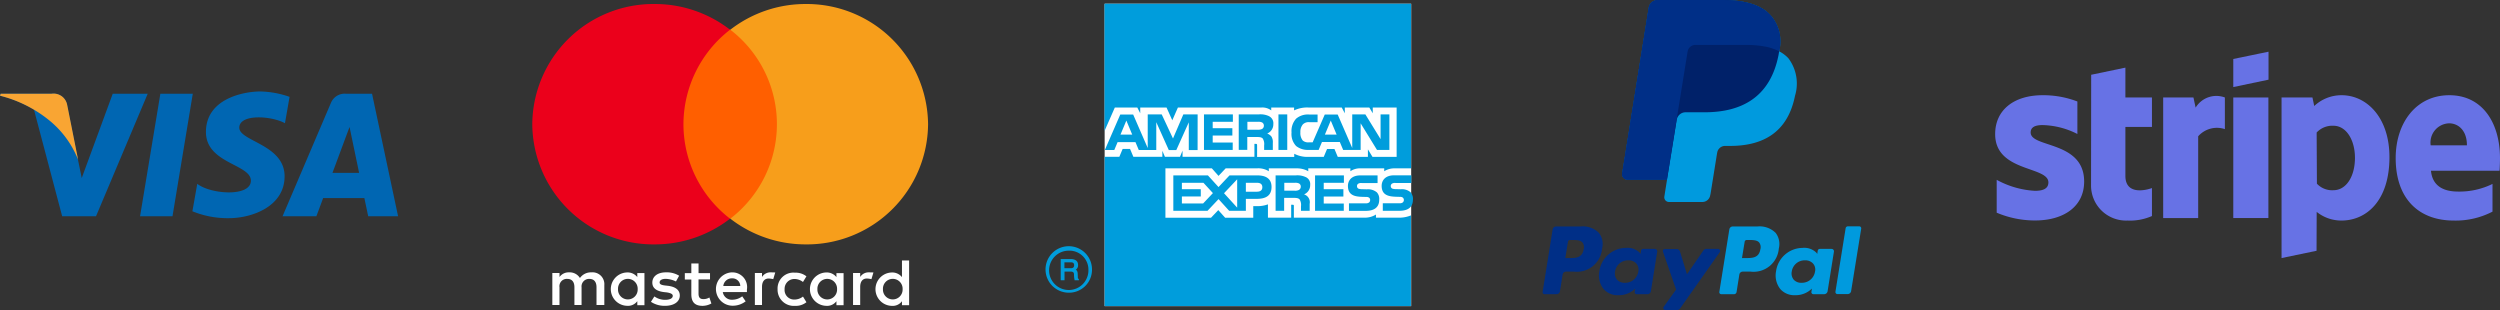 <svg xmlns="http://www.w3.org/2000/svg" id="Securely_Badges" width="250" height="31" data-name="Securely Badges" viewBox="0 0 250 31">
    <rect x="0" y="0" width="250" height="31" fill="#333333" stroke="none"/>
    <defs>
        <style>
            .cls-1,.cls-2{fill:#6772e5}.cls-1{fill-rule:evenodd}.cls-3{fill:#009ade}.cls-4{fill:#002f87}.cls-5{fill:#002169}.cls-6{fill:#fff}.cls-7{fill:#009ddc}.cls-8{fill:#0066b2}.cls-9{fill:#f9a533}.cls-10{fill:#ff5f00}.cls-11{fill:#eb001b}.cls-12{fill:#f79e1b}
        </style>
    </defs>
    <g id="Stripe_1_" transform="translate(199.517 5.169)">
        <path id="Path_1246" d="M1886.831 82.21c0-3.525-1.736-6.31-5.069-6.31s-5.362 2.785-5.362 6.285c0 4.153 2.388 6.248 5.8 6.248a7.986 7.986 0 0 0 3.881-.891V84.77a7.483 7.483 0 0 1-3.434.765c-1.366 0-2.566-.477-2.719-2.083h6.856c.021-.188.047-.915.047-1.242zm-6.933-1.3a1.925 1.925 0 0 1 1.851-2.2c.855 0 1.775.652 1.775 2.2z" class="cls-1" data-name="Path 1246" transform="translate(-1836.348 -71.547)"/>
        <path id="Path_1247" d="M1793.013 75.9a3.973 3.973 0 0 0-2.745 1.079l-.179-.853H1787v16.058l3.5-.728.013-3.889a3.945 3.945 0 0 0 2.477.866c2.5 0 4.8-1.982 4.8-6.348-.002-4.002-2.312-6.185-4.777-6.185zm-.83 9.5a2.088 2.088 0 0 1-1.647-.652l-.026-5.119a2.151 2.151 0 0 1 1.673-.677c1.277 0 2.158 1.405 2.158 3.212 0 1.853-.868 3.236-2.158 3.236z" class="cls-1" data-name="Path 1247" transform="translate(-1758.362 -71.547)"/>
        <path id="Path_1248" d="M1749.2 44.738l3.524-.74V41.2l-3.524.728z" class="cls-1" data-name="Path 1248" transform="translate(-1725.389 -41.2)"/>
        <path id="Rectangle_298" d="M0 0h3.511v12.056H0z" class="cls-2" data-name="Rectangle 298" transform="translate(23.811 4.579)"/>
        <path id="Path_1249" d="M1697.543 77.737l-.217-1.016h-3.026v12.056h3.5V80.6a2.5 2.5 0 0 1 2.668-.715v-3.164a2.42 2.42 0 0 0-2.925 1.016z" class="cls-1" data-name="Path 1249" transform="translate(-1677.498 -72.142)"/>
        <path id="Path_1250" d="M1641.234 53.9l-3.422.715-.013 11.04a3.5 3.5 0 0 0 3.639 3.538 5.445 5.445 0 0 0 2.451-.452v-2.8c-.447.176-2.656.8-2.656-1.217v-4.89h2.656v-2.948h-2.656z" class="cls-1" data-name="Path 1250" transform="translate(-1628.211 -52.307)"/>
        <path id="Path_1251" d="M1566.249 79.626c0-.539.46-.74 1.187-.74a8.026 8.026 0 0 1 3.485.891v-3.25a9.485 9.485 0 0 0-3.485-.627c-2.834 0-4.737 1.455-4.737 3.889 0 3.814 5.324 3.187 5.324 4.83 0 .64-.562.841-1.341.841a8.942 8.942 0 0 1-3.83-1.1v3.287a9.817 9.817 0 0 0 3.83.778c2.911 0 4.916-1.418 4.916-3.889.002-4.095-5.349-3.354-5.349-4.91z" class="cls-1" data-name="Path 1251" transform="translate(-1562.7 -71.547)"/>
    </g>
    <g id="Group_786" data-name="Group 786" transform="translate(154.265)">
        <g id="Group_784" data-name="Group 784" transform="translate(0 22.632)">
            <g id="Group_783" data-name="Group 783">
                <g id="Group_782" data-name="Group 782">
                    <g id="Group_781" data-name="Group 781">
                        <path id="Path_1252" d="M1350.49 180.5h-2.477a.353.353 0 0 0-.345.289l-1 6.248a.2.2 0 0 0 .2.238h1.277a.257.257 0 0 0 .243-.2l.281-1.769a.343.343 0 0 1 .345-.289h.779a2.531 2.531 0 0 0 2.822-2.308 1.824 1.824 0 0 0-.319-1.568 2.279 2.279 0 0 0-1.806-.641zm.281 2.283c-.141.878-.817.878-1.468.878h-.37l.268-1.631a.205.205 0 0 1 .2-.176h.166c.447 0 .868 0 1.085.251a.787.787 0 0 1 .119.678z" class="cls-3" data-name="Path 1252" transform="translate(-1328.999 -180.487)"/>
                        <path id="Path_1253" d="M1212.09 180.5h-2.477a.353.353 0 0 0-.345.289l-1 6.248a.2.2 0 0 0 .2.238h1.187a.353.353 0 0 0 .345-.289l.268-1.681a.343.343 0 0 1 .345-.289h.779a2.531 2.531 0 0 0 2.822-2.308 1.824 1.824 0 0 0-.319-1.568 2.279 2.279 0 0 0-1.805-.64zm.281 2.283c-.14.878-.817.878-1.468.878h-.37l.268-1.631a.205.205 0 0 1 .2-.176h.166c.447 0 .868 0 1.085.251a.788.788 0 0 1 .119.678z" class="cls-4" data-name="Path 1253" transform="translate(-1208.269 -180.487)"/>
                        <path id="Path_1254" d="M1257.923 197.7h-1.187a.205.205 0 0 0-.2.176l-.051.326-.077-.113a1.715 1.715 0 0 0-1.4-.489 2.7 2.7 0 0 0-2.643 2.346 2.183 2.183 0 0 0 .447 1.794 1.883 1.883 0 0 0 1.494.59 2.3 2.3 0 0 0 1.647-.665l-.051.326a.2.2 0 0 0 .2.238h1.072a.353.353 0 0 0 .345-.289l.638-3.989a.25.25 0 0 0-.234-.251zm-1.66 2.271a1.319 1.319 0 0 1-1.341 1.117 1 1 0 0 1-.792-.314.971.971 0 0 1-.192-.815 1.307 1.307 0 0 1 1.328-1.117 1.036 1.036 0 0 1 .792.314.934.934 0 0 1 .205.815z" class="cls-4" data-name="Path 1254" transform="translate(-1246.696 -195.442)"/>
                        <path id="Path_1255" d="M1396.323 197.7h-1.187a.205.205 0 0 0-.2.176l-.051.326-.077-.113a1.715 1.715 0 0 0-1.4-.489 2.7 2.7 0 0 0-2.643 2.346 2.183 2.183 0 0 0 .447 1.794 1.882 1.882 0 0 0 1.494.59 2.3 2.3 0 0 0 1.647-.665l-.051.326a.2.2 0 0 0 .2.238h1.073a.353.353 0 0 0 .345-.289l.638-3.989a.241.241 0 0 0-.235-.251zm-1.66 2.271a1.32 1.32 0 0 1-1.341 1.117 1 1 0 0 1-.792-.314.97.97 0 0 1-.192-.815 1.306 1.306 0 0 1 1.328-1.117 1.037 1.037 0 0 1 .792.314.9.9 0 0 1 .205.815z" class="cls-3" data-name="Path 1255" transform="translate(-1367.426 -195.442)"/>
                        <path id="Path_1256" d="M1307.924 198.4h-1.187a.322.322 0 0 0-.281.151l-1.647 2.384-.7-2.283a.344.344 0 0 0-.332-.238h-1.177a.2.2 0 0 0-.192.263l1.315 3.789-1.238 1.719a.2.2 0 0 0 .166.326h1.187a.322.322 0 0 0 .281-.151l3.971-5.633a.208.208 0 0 0-.166-.327z" class="cls-4" data-name="Path 1256" transform="translate(-1290.378 -196.142)"/>
                        <path id="Path_1257" d="M1438.594 180.576l-1.021 6.361a.2.2 0 0 0 .2.238h1.021a.353.353 0 0 0 .345-.289l1.009-6.248a.2.2 0 0 0-.2-.238h-1.148a.231.231 0 0 0-.206.176z" class="cls-3" data-name="Path 1257" transform="translate(-1408.293 -180.4)"/>
                    </g>
                </g>
            </g>
        </g>
        <g id="Group_785" data-name="Group 785" transform="translate(7.939)">
            <path id="Path_1258" d="M1286.247 5.131a3.95 3.95 0 0 0-.868-3.613C1284.421.452 1282.71 0 1280.5 0h-6.384a.925.925 0 0 0-.906.753l-2.656 16.585a.545.545 0 0 0 .536.627h3.945l-.268 1.694a.466.466 0 0 0 .472.539h3.32a.793.793 0 0 0 .792-.665l.038-.163.626-3.9.038-.213a.8.8 0 0 1 .792-.665h.5c3.217 0 5.745-1.292 6.486-5.006a4.2 4.2 0 0 0-.664-3.764 3.37 3.37 0 0 0-.919-.69" class="cls-3" data-name="Path 1258" transform="translate(-1270.536)"/>
            <path id="Path_1259" d="M1286.247 5.131a3.95 3.95 0 0 0-.868-3.613C1284.421.452 1282.71 0 1280.5 0h-6.384a.925.925 0 0 0-.906.753l-2.656 16.585a.545.545 0 0 0 .536.627h3.945l1-6.172-.026.188a.89.89 0 0 1 .894-.753h1.877c3.677 0 6.563-1.468 7.405-5.721.026-.138.038-.251.064-.376" class="cls-5" data-name="Path 1259" transform="translate(-1270.536)"/>
            <path id="Path_1260" d="M1277.005 5.156a.8.8 0 0 1 .447-.59.771.771 0 0 1 .345-.075h5a11.185 11.185 0 0 1 1.647.113l.421.075a3.638 3.638 0 0 1 .4.1 1.138 1.138 0 0 1 .192.063 3.772 3.772 0 0 1 .689.289 3.95 3.95 0 0 0-.868-3.613C1284.321.452 1282.61 0 1280.4 0h-6.384a.925.925 0 0 0-.906.753l-2.656 16.585a.546.546 0 0 0 .536.627h3.945l1-6.172z" class="cls-4" data-name="Path 1260" transform="translate(-1270.449)"/>
        </g>
    </g>
    <g id="XMLID_25_" transform="translate(104.553 .376)">
        <g id="XMLID_52_" transform="translate(5.911)">
            <path id="XMLID_53_" d="M0 0h30.655v30.235H0z" class="cls-6"/>
        </g>
        <path id="XMLID_47_" d="M823.19 199.371a1.967 1.967 0 1 1-1.966-1.932 1.9 1.9 0 0 1 1.966 1.932m.357 0a2.324 2.324 0 1 0-2.324 2.271 2.293 2.293 0 0 0 2.324-2.271zm-1.787-.477c0-.263-.191-.289-.319-.289h-.651v.59h.6c.204.005.37-.038.37-.301zm.472 1.505h-.421a2.579 2.579 0 0 1-.064-.552c0-.151-.026-.314-.319-.314h-.628v.866h-.383v-2.12h1.009c.345 0 .728.125.728.59a.526.526 0 0 1-.23.477c.1.05.179.151.192.389l.013.364c0 .113.013.125.1.176z" class="cls-7" transform="translate(-818.9 -172.749)"/>
        <path id="XMLID_37_" d="M921.975 142.523h-2.119v-.7h1.89v-.728h-1.89v-.64h2.158l.945 1.029-.983 1.041m2.094-1.029l1.315-1.393v2.835zm3.294-.151h-1.111v-.891h1.124c.307 0 .523.125.523.439s-.205.45-.537.45zm4.2-.176a.872.872 0 0 1-.421.075h-1.047v-.79h1.06a.825.825 0 0 1 .409.063.342.342 0 0 1 .179.314.369.369 0 0 1-.181.337zm-4.188-1.455h-2.758l-1.1 1.167-1.06-1.167H919v3.538h3.422l1.1-1.167 1.06 1.167h1.672v-1.192h1.073c.753 0 1.494-.2 1.494-1.192-.003-.968-.769-1.155-1.446-1.155zm4.877.176a1.988 1.988 0 0 0-1.034-.176h-1.992v3.538h.855v-1.292H931c.319 0 .5.025.626.151a1.062 1.062 0 0 1 .14.69v.452h.868v-.7a.818.818 0 0 0-.562-.941.987.987 0 0 0 .613-.941.767.767 0 0 0-.432-.783zm3.8 2.635h-2.013v-.7h1.966v-.728h-1.966v-.64h2.017v-.74h-2.885v3.538h2.873v-.728zm3.281-1.129a1.365 1.365 0 0 0-.983-.289l-.46-.013a1.2 1.2 0 0 1-.332-.038.261.261 0 0 1-.191-.263.264.264 0 0 1 .128-.251.567.567 0 0 1 .345-.063h1.583v-.765H937.7c-.906 0-1.239.539-1.239 1.054 0 1.129 1.009 1.079 1.813 1.1a.5.5 0 0 1 .307.075.282.282 0 0 1 .1.238.318.318 0 0 1-.1.238.537.537 0 0 1-.345.088h-1.673v.753h1.673c.868 0 1.353-.364 1.353-1.117a.959.959 0 0 0-.25-.749zm3.626.74c0 .753-.485 1.117-1.353 1.117h-1.66v-.753h1.66a.492.492 0 0 0 .345-.088.329.329 0 0 0 0-.477.472.472 0 0 0-.306-.075c-.8-.025-1.813.025-1.813-1.1 0-.514.332-1.054 1.238-1.054h1.729v.765h-1.583a.567.567 0 0 0-.345.063.277.277 0 0 0-.128.251.261.261 0 0 0 .192.263 1.2 1.2 0 0 0 .332.038l.46.013a1.344 1.344 0 0 1 .983.289 1 1 0 0 1 .253.746z" class="cls-7" transform="translate(-906.22 -122.55)"/>
        <g id="XMLID_26_" transform="translate(5.899)">
            <path id="XMLID_28_" d="M866.87 93.22l.587-1.405.587 1.405h-1.174m14.159-.565a.873.873 0 0 1-.421.075h-1.047v-.79h1.06a.825.825 0 0 1 .409.063.353.353 0 0 1 .179.314.369.369 0 0 1-.179.338zm7.456.565l-.587-1.405-.587 1.405zm-13.9-2.02h-1.43l-1.034 2.409-1.127-2.409h-1.4v3.362l-1.455-3.35h-1.29l-1.545 3.55h.945l.332-.79h1.787l.332.79h1.749v-2.784l1.251 2.785h.753l1.247-2.773v2.773h.881zm3.524 2.81h-2.017v-.7h1.966v-.73h-1.966v-.64h2.017v-.74h-2.889v3.55h2.873v-.74zm3.613-2.635a1.987 1.987 0 0 0-1.034-.176h-1.992v3.55h.855v-1.291h.919c.319 0 .5.025.626.151a1.062 1.062 0 0 1 .14.69v.452h.868v-.7a1.042 1.042 0 0 0-.141-.64 1.028 1.028 0 0 0-.421-.3.987.987 0 0 0 .613-.941.785.785 0 0 0-.436-.794zm.945 3.375h.881V91.2h-.881zm11.082 0h-1.229l-1.634-2.66v2.66h-1.749l-.332-.79h-1.787l-.332.79h-1a1.884 1.884 0 0 1-1.251-.389 1.745 1.745 0 0 1-.46-1.355 1.843 1.843 0 0 1 .46-1.38 1.808 1.808 0 0 1 1.315-.414h.83v.765h-.8a.832.832 0 0 0-.664.213 1.121 1.121 0 0 0-.255.8 1.173 1.173 0 0 0 .243.828.835.835 0 0 0 .6.176h.383l1.213-2.785h1.29l1.456 3.35V91.2h1.315l1.519 2.471V91.2h.881v3.55z" class="cls-7" transform="translate(-865.274 -80.135)"/>
            <path id="XMLID_27_" d="M895.755 19.46h-1.6a1.885 1.885 0 0 0-1.085.289v-.289h-2.349a1.676 1.676 0 0 0-1.034.289v-.289h-4.213v.289a2.269 2.269 0 0 0-1.162-.289h-2.783v.289a1.967 1.967 0 0 0-1.2-.289h-3.115l-.715.753-.664-.753h-4.645v4.94h4.558l.728-.765.689.765h2.809v-1.164h.281a3.04 3.04 0 0 0 1.187-.176v1.33h2.324V23.1h.115c.141 0 .153.013.153.138v1.152h7.035a2.057 2.057 0 0 0 1.175-.314v.314h2.234a3.067 3.067 0 0 0 1.264-.226v9.07h-30.629V18.306h1.468l.332-.79h.74l.332.79h2.9v-.6l.255.6h1.507l.255-.615v.615h7.188v-1.293h.14c.1 0 .128.013.128.176v1.129h3.715V18a2.884 2.884 0 0 0 1.379.314h1.57l.332-.79h.74l.332.79h3.013v-.753l.46.753h2.413v-4.939h-2.388v.577l-.345-.577h-2.451v.577l-.306-.577H885.5a3.02 3.02 0 0 0-1.443.289v-.289h-2.285v.289a1.483 1.483 0 0 0-.97-.289h-8.363l-.562 1.28-.575-1.28h-2.63v.577l-.294-.577h-2.247l-1.031 2.346V3h30.655v16.46" class="cls-7" transform="translate(-865.1 -3)"/>
        </g>
    </g>
    <g id="Group_788" data-name="Group 788" transform="translate(0 9.146)">
        <g id="Group_787" data-name="Group 787">
            <path id="Path_1261" d="M112.943 86.957H109.7l2.03-12.257h3.243z" class="cls-8" data-name="Path 1261" transform="translate(-95.694 -74.474)"/>
            <path id="Path_1262" d="M11.274 74.7l-3.1 8.431-.374-1.82L6.7 75.8a1.38 1.38 0 0 0-1.545-1.1H.064L0 74.9a11.91 11.91 0 0 1 3.4 1.405l2.818 10.652H9.6L14.772 74.7z" class="cls-8" data-name="Path 1262" transform="translate(0 -74.474)"/>
            <path id="Path_1263" d="M229.867 86.957h2.988L230.25 74.7h-2.617a1.487 1.487 0 0 0-1.494.916L221.3 86.957h3.383l.677-1.819h4.124zm-3.575-4.341L228 78.025l.958 4.592z" class="cls-8" data-name="Path 1263" transform="translate(-193.046 -74.474)"/>
            <path id="Path_1264" d="M159.956 76.074l.46-2.635a9.445 9.445 0 0 0-2.924-.539c-1.609 0-5.439.69-5.439 4.052 0 3.161 4.494 3.212 4.494 4.868s-4.035 1.367-5.362.314l-.485 2.747a9.289 9.289 0 0 0 3.664.69c2.222 0 5.554-1.129 5.554-4.19 0-3.187-4.532-3.488-4.532-4.868.025-1.38 3.179-1.192 4.57-.439z" class="cls-8" data-name="Path 1264" transform="translate(-131.459 -72.9)"/>
        </g>
        <path id="Path_1265" d="M7.814 81.311L6.716 75.8a1.38 1.38 0 0 0-1.545-1.1H.064L0 74.9a12.682 12.682 0 0 1 4.826 2.384 9.616 9.616 0 0 1 2.988 4.027z" class="cls-9" data-name="Path 1265" transform="translate(0 -74.474)"/>
    </g>
    <g id="Group_789" data-name="Group 789" transform="translate(53.228 .401)">
        <path id="Path_1266" d="M437.8 212.066v-2.007a1.183 1.183 0 0 0-1.29-1.267 1.339 1.339 0 0 0-1.149.565 1.2 1.2 0 0 0-1.085-.565 1.124 1.124 0 0 0-.958.464v-.4h-.718v3.2h.715v-1.769a.735.735 0 0 1 .779-.841c.472 0 .715.3.715.841v1.769h.715v-1.769a.753.753 0 0 1 .779-.841c.472 0 .715.3.715.841v1.769h.779zm10.571-3.2h-1.149v-.966h-.722v.966h-.651v.64h.651v1.468c0 .74.306 1.167 1.124 1.167a1.839 1.839 0 0 0 .881-.238l-.2-.6a1.1 1.1 0 0 1-.613.163c-.345 0-.472-.2-.472-.539v-1.43h1.149v-.627zm6.052-.075a.987.987 0 0 0-.855.464v-.4h-.715v3.2h.715v-1.807c0-.539.243-.841.677-.841a2.737 2.737 0 0 1 .447.063l.2-.665c-.14-.013-.345-.013-.472-.013zm-9.142.339a2.346 2.346 0 0 0-1.328-.339c-.817 0-1.353.4-1.353 1.029 0 .539.409.841 1.124.941l.345.038c.37.063.575.163.575.339 0 .238-.268.4-.753.4a1.817 1.817 0 0 1-1.085-.339l-.345.539a2.447 2.447 0 0 0 1.392.4c.958 0 1.494-.439 1.494-1.029 0-.565-.447-.866-1.124-.966l-.345-.038c-.306-.038-.549-.1-.549-.3 0-.238.243-.364.613-.364a2.493 2.493 0 0 1 1.021.263l.319-.577zm18.96-.339a.987.987 0 0 0-.855.464v-.4h-.715v3.2h.715v-1.807c0-.539.243-.841.677-.841a2.737 2.737 0 0 1 .447.063l.2-.665c-.14-.013-.345-.013-.472-.013zm-9.116 1.681a1.618 1.618 0 0 0 1.736 1.669 1.7 1.7 0 0 0 1.149-.364l-.345-.565a1.394 1.394 0 0 1-.855.3.954.954 0 0 1-.983-1.029.982.982 0 0 1 .983-1.029 1.421 1.421 0 0 1 .855.3l.345-.565a1.725 1.725 0 0 0-1.149-.364 1.58 1.58 0 0 0-1.736 1.643zm6.6 0v-1.606h-.715v.4a1.236 1.236 0 0 0-1.021-.464 1.669 1.669 0 0 0 0 3.337 1.156 1.156 0 0 0 1.021-.464v.4h.715zm-2.617 0a.984.984 0 1 1 1.966 0 .984.984 0 1 1-1.966 0zm-8.529-1.681a1.669 1.669 0 0 0 .026 3.337 2.111 2.111 0 0 0 1.328-.439l-.345-.5a1.641 1.641 0 0 1-.958.339.909.909 0 0 1-.983-.765h2.413v-.263a1.471 1.471 0 0 0-1.481-1.706zm0 .6a.782.782 0 0 1 .817.765h-1.7a.853.853 0 0 1 .881-.765zm17.7 1.079v-2.87h-.715v1.669a1.235 1.235 0 0 0-1.021-.464 1.669 1.669 0 0 0 0 3.337 1.156 1.156 0 0 0 1.021-.464v.4h.715zm-2.617 0a.984.984 0 1 1 1.966 0 .984.984 0 1 1-1.966 0zm-23.85 0v-1.606h-.715v.4a1.235 1.235 0 0 0-1.021-.464 1.669 1.669 0 0 0 0 3.337 1.156 1.156 0 0 0 1.021-.464v.4h.715zm-2.643 0a.984.984 0 1 1 1.966 0 .984.984 0 1 1-1.966 0z" class="cls-6" data-name="Path 1266" transform="translate(-430.595 -181.957)"/>
        <path id="Rectangle_299" d="M0 0h10.699v18.894H0z" class="cls-10" data-name="Rectangle 299" transform="translate(14.44 2.572)"/>
        <path id="Path_1267" d="M432.017 15.219a11.981 11.981 0 0 1 4.66-9.447 12.259 12.259 0 0 0-7.546-2.572A12.112 12.112 0 0 0 416.9 15.219a12.112 12.112 0 0 0 12.231 12.019 12.287 12.287 0 0 0 7.546-2.572 11.925 11.925 0 0 1-4.66-9.447z" class="cls-11" data-name="Path 1267" transform="translate(-416.9 -3.2)"/>
        <path id="Path_1268" d="M591.777 15.219a12.112 12.112 0 0 1-12.231 12.019A12.287 12.287 0 0 1 572 24.665a11.905 11.905 0 0 0 0-18.894 12.259 12.259 0 0 1 7.546-2.571 12.136 12.136 0 0 1 12.231 12.019z" class="cls-12" data-name="Path 1268" transform="translate(-552.198 -3.2)"/>
    </g>
</svg>
